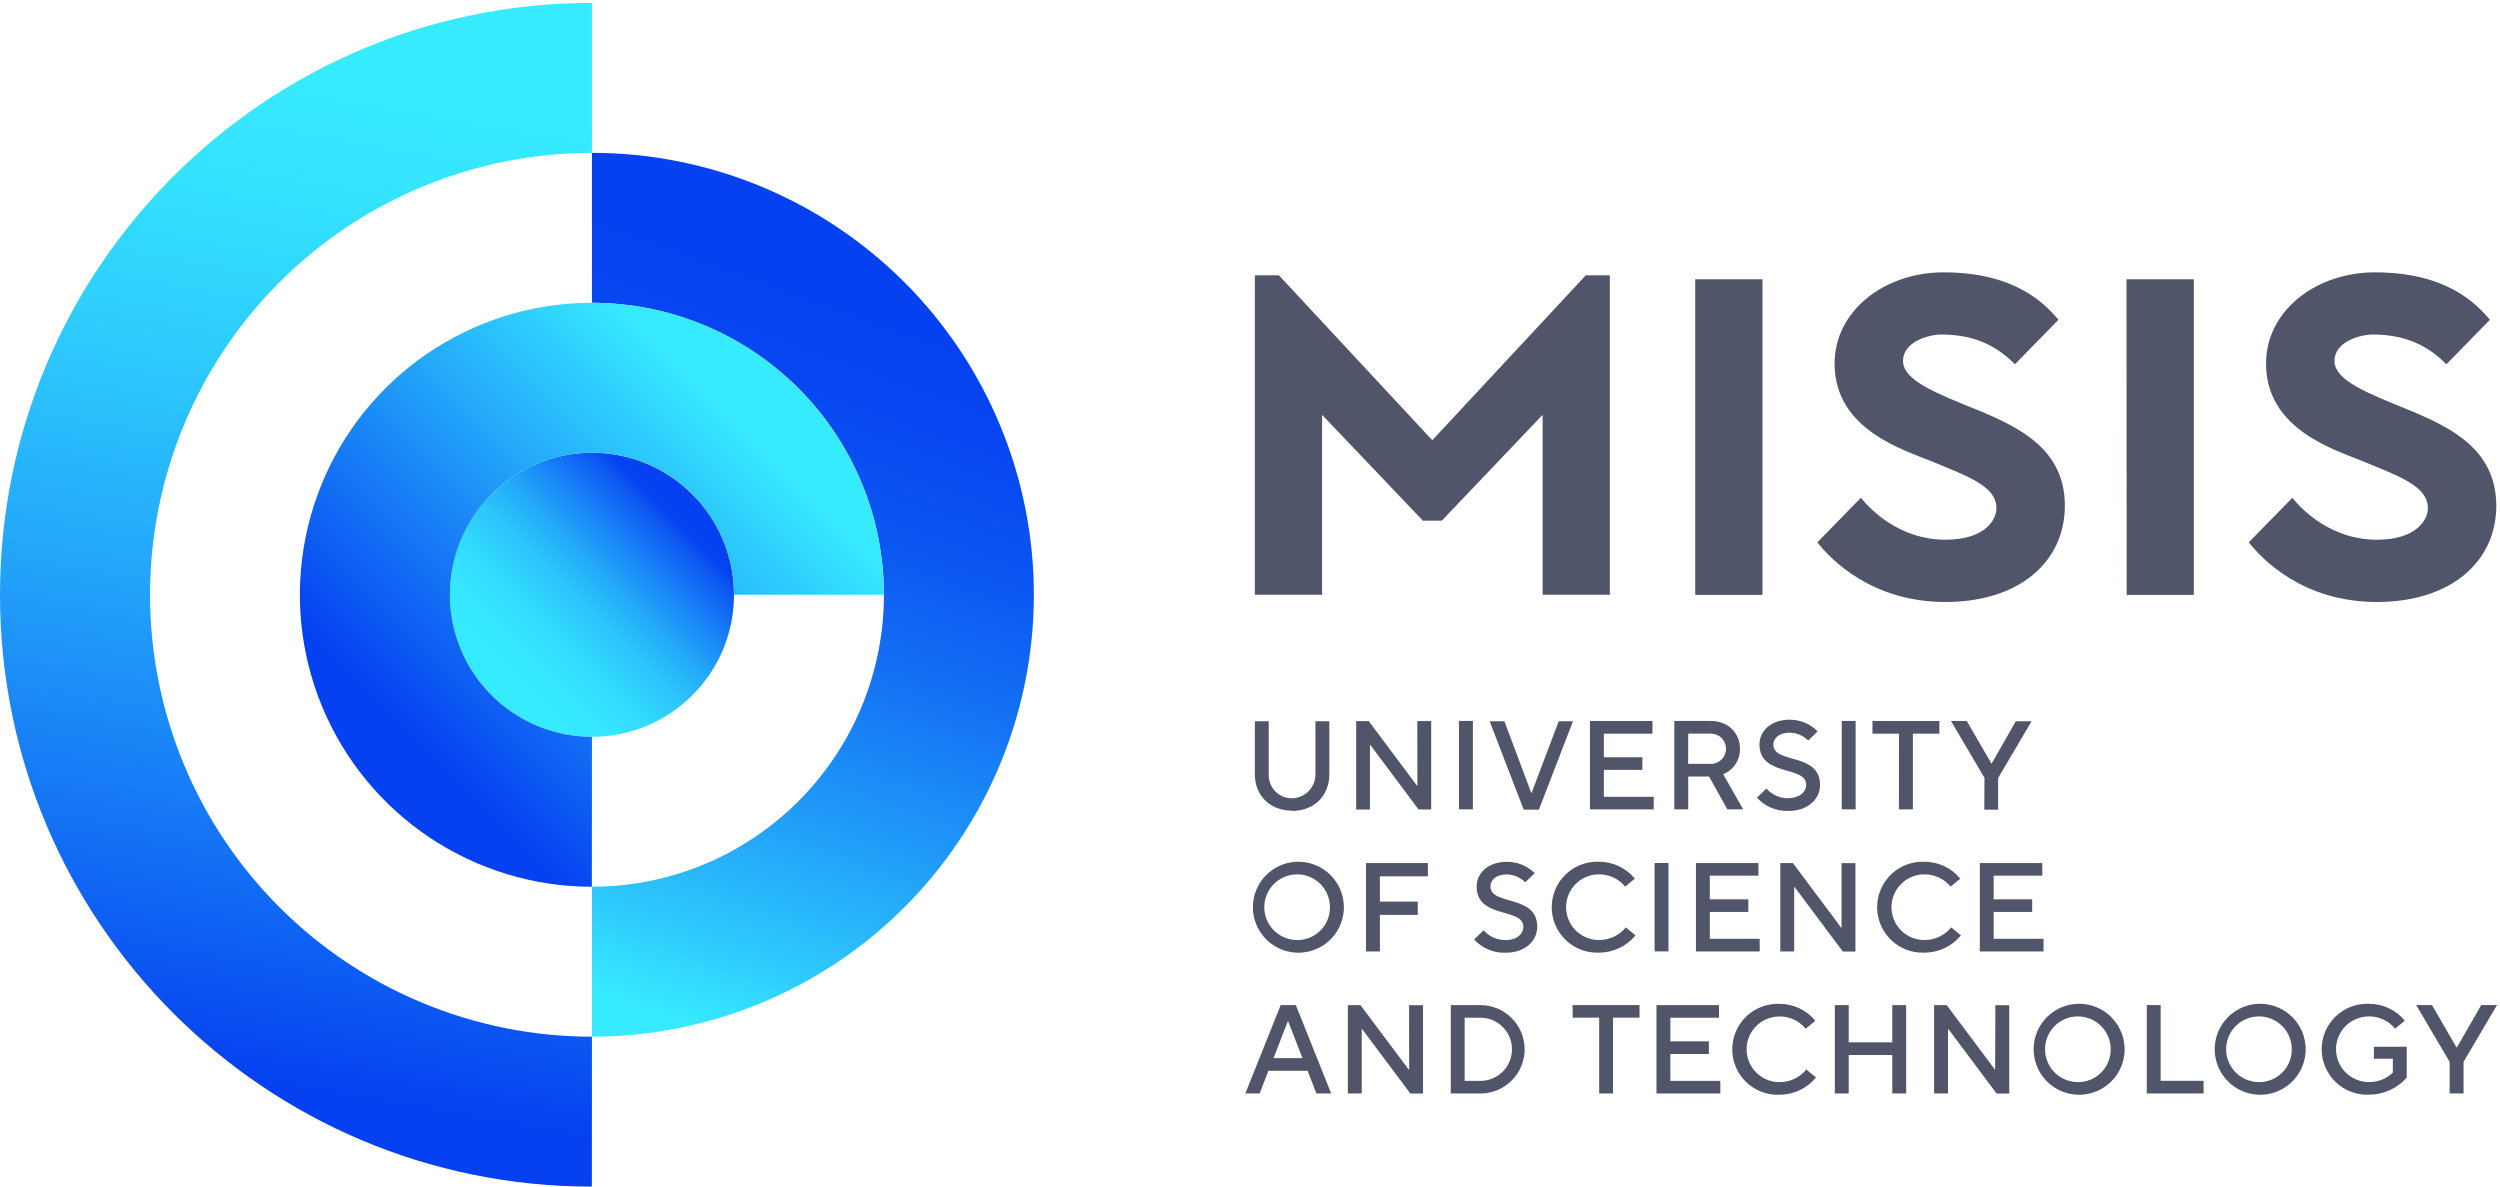 <svg width="792" height="376" viewBox="0 0 792 376" fill="none" xmlns="http://www.w3.org/2000/svg">
<path d="M453.749 139.461L405.169 87.231H397.529V188.421H418.839V131.421L450.769 164.941H456.769L488.699 131.421V188.421H509.999V87.231H502.369L453.749 139.461ZM537.049 188.461H558.359V88.461H537.049V188.461ZM626.049 129.731C613.889 124.731 602.879 120.651 602.879 114.341C602.879 108.231 611.039 105.971 615.039 105.971C627.559 105.971 634.159 111.281 638.339 115.401L652.139 101.281C647.949 96.481 638.769 86.281 615.659 86.281C597.059 86.281 581.199 98.411 581.199 115.181C581.199 136.001 602.799 142.411 611.819 146.111C623.689 150.981 632.469 154.111 632.469 160.981C632.469 164.781 628.719 170.981 616.329 170.981C601.869 170.981 592.729 161.651 589.529 157.701L575.729 171.821C580.089 177.311 592.979 190.711 616.329 190.711C639.679 190.711 654.149 178.011 654.149 160.171C654.099 142.551 640.309 135.541 625.999 129.691L626.049 129.731ZM673.729 188.461H694.999V88.461H673.679L673.729 188.461ZM762.729 129.731C750.569 124.731 739.559 120.651 739.559 114.341C739.559 108.231 747.719 105.971 751.719 105.971C764.239 105.971 770.839 111.281 775.019 115.401L788.819 101.281C784.629 96.481 775.449 86.281 752.339 86.281C733.739 86.281 717.879 98.411 717.879 115.181C717.879 136.001 739.479 142.411 748.499 146.111C760.369 150.981 769.149 154.111 769.149 160.981C769.149 164.781 765.399 170.981 753.009 170.981C738.549 170.981 729.409 161.651 726.209 157.701L712.409 171.821C716.769 177.311 729.659 190.711 753.009 190.711C776.359 190.711 790.829 178.011 790.829 160.171C790.729 142.551 776.939 135.541 762.629 129.691L762.729 129.731Z" fill="#505569"/>
<path d="M187.53 328.422C150.4 328.422 114.79 313.672 88.535 287.417C62.28 261.162 47.53 225.552 47.53 188.422C47.53 151.292 62.28 115.682 88.535 89.427C114.79 63.172 150.4 48.422 187.53 48.422V0.922C84 0.922 0 84.862 0 188.422C0 291.982 83.95 375.922 187.5 375.922L187.53 328.422Z" fill="url(#paint0_linear_5997_440)"/>
<path d="M187.529 233.422C212.382 233.422 232.529 213.275 232.529 188.422C232.529 163.569 212.382 143.422 187.529 143.422C162.676 143.422 142.529 163.569 142.529 188.422C142.529 213.275 162.676 233.422 187.529 233.422Z" fill="url(#paint1_linear_5997_440)"/>
<path d="M187.529 48.422V95.922C212.062 95.922 235.59 105.667 252.937 123.014C270.284 140.362 280.029 163.889 280.029 188.422C280.029 212.954 270.284 236.482 252.937 253.829C235.59 271.176 212.062 280.922 187.529 280.922V328.422C224.66 328.422 260.269 313.672 286.524 287.417C312.779 261.162 327.529 225.552 327.529 188.422C327.529 151.292 312.779 115.682 286.524 89.427C260.269 63.172 224.66 48.422 187.529 48.422V48.422Z" fill="url(#paint2_linear_5997_440)"/>
<path d="M187.53 233.422C178.63 233.422 169.93 230.783 162.529 225.838C155.129 220.893 149.361 213.865 145.955 205.643C142.55 197.42 141.658 188.372 143.395 179.643C145.131 170.914 149.417 162.895 155.71 156.602C162.004 150.309 170.022 146.023 178.751 144.287C187.48 142.55 196.528 143.441 204.751 146.847C212.973 150.253 220.002 156.021 224.946 163.421C229.891 170.821 232.53 179.522 232.53 188.422H280C280 170.127 274.575 152.243 264.411 137.032C254.247 121.82 239.8 109.964 222.898 102.963C205.996 95.962 187.397 94.13 169.454 97.699C151.511 101.268 135.029 110.078 122.093 123.015C109.156 135.951 100.347 152.433 96.777 170.376C93.208 188.319 95.04 206.918 102.041 223.82C109.042 240.722 120.898 255.169 136.11 265.333C151.321 275.497 169.205 280.922 187.5 280.922L187.53 233.422Z" fill="url(#paint3_linear_5997_440)"/>
<path d="M601.58 256.42H606V232.42H614.4V228.42H593.2V232.42H601.6L601.58 256.42ZM508.1 243.9H520.3V239.9H508.1V232.42H523.5V228.42H503.7V256.42H523.9V252.42H508.1V243.9ZM449.03 248.9H448.91L433.63 228.46H429.63V256.46H434V236H434.12L449.4 256.44H453.4V228.44H449L449.03 248.9ZM566.6 252.9C565.281 252.91 563.976 252.641 562.769 252.11C561.563 251.579 560.483 250.799 559.6 249.82L556.6 252.7C557.859 254.088 559.406 255.183 561.134 255.909C562.862 256.634 564.727 256.973 566.6 256.9C572.8 256.9 576.6 253.1 576.6 248.7C576.6 238.3 561.8 242.1 561.8 235.9C561.8 233.9 563.6 232.1 567 232.1C569.19 232.157 571.277 233.043 572.84 234.58L575.84 231.7C574.686 230.527 573.31 229.595 571.792 228.96C570.274 228.325 568.645 227.998 567 228C561 228 557.4 231.6 557.4 235.8C557.4 246.2 572.2 242.4 572.2 248.6C572.2 250.82 570.2 252.82 566.6 252.82V252.9ZM493.8 228.5L485.2 251.22H485.12L476.6 228.5H471.92L482.72 256.5H487.52L498.32 228.5H493.8ZM628.63 256.5H633V246.5L643.6 228.5H638.6L631 241.82H630.84L623.08 228.42H618.08L628.68 246.42L628.63 256.5ZM409.33 256.9C416.33 256.9 421.13 252.1 421.13 245.3V228.5H416.73V245.3C416.74 247.285 415.971 249.194 414.586 250.616C413.202 252.038 411.314 252.858 409.33 252.9C408.337 252.913 407.352 252.724 406.436 252.344C405.519 251.964 404.689 251.401 403.996 250.69C403.304 249.979 402.764 249.134 402.408 248.208C402.053 247.281 401.89 246.292 401.93 245.3V228.5H397.54V245.3C397.54 252 402.33 256.82 409.33 256.82V256.9ZM534.83 246H541.43L547.23 256.4H552.23L545.91 245.28C547.506 244.624 548.868 243.503 549.817 242.061C550.766 240.62 551.258 238.926 551.23 237.2C551.23 232.2 547.43 228.4 542.03 228.4H530.43V256.4H534.83V246ZM534.83 232.4H542C543.273 232.4 544.493 232.906 545.394 233.806C546.294 234.706 546.8 235.927 546.8 237.2C546.8 238.473 546.294 239.694 545.394 240.594C544.493 241.494 543.273 242 542 242H534.8L534.83 232.4ZM466.61 228.4H462.21V256.4H466.61V228.4ZM587.87 228.4H583.47V256.4H587.87V228.4ZM446.42 338.86H446.3L431 318.42H427V346.42H431.4V326H431.52L446.8 346.44H450.8V318.44H446.4L446.42 338.86ZM469 318.42H459.6V346.42H469C472.713 346.42 476.274 344.945 478.899 342.319C481.525 339.694 483 336.133 483 332.42C483 328.707 481.525 325.146 478.899 322.521C476.274 319.895 472.713 318.42 469 318.42ZM469 342.42H464V322.42H469C471.652 322.42 474.195 323.474 476.071 325.349C477.946 327.224 479 329.768 479 332.42C479 335.072 477.946 337.616 476.071 339.491C474.195 341.366 471.652 342.42 469 342.42ZM405.72 318.42L394.52 346.42H399.04L401.84 339.22H414.24L417.04 346.42H421.72L410.53 318.42H405.72ZM403.45 335.22L408 323.5H408.07L412.63 335.22H403.45ZM563.72 342.82C560.961 342.82 558.316 341.724 556.366 339.774C554.415 337.824 553.32 335.178 553.32 332.42C553.32 329.662 554.415 327.016 556.366 325.066C558.316 323.116 560.961 322.02 563.72 322.02C565.309 321.999 566.883 322.337 568.323 323.009C569.764 323.68 571.034 324.669 572.04 325.9L575.12 323.38C573.736 321.697 571.996 320.342 570.024 319.415C568.052 318.488 565.898 318.011 563.72 318.02C561.783 317.948 559.853 318.267 558.042 318.958C556.232 319.649 554.58 320.698 553.185 322.043C551.79 323.387 550.68 324.999 549.922 326.782C549.163 328.565 548.773 330.482 548.773 332.42C548.773 334.358 549.163 336.275 549.922 338.058C550.68 339.841 551.79 341.453 553.185 342.797C554.58 344.142 556.232 345.191 558.042 345.882C559.853 346.573 561.783 346.892 563.72 346.82C565.938 346.821 568.129 346.33 570.135 345.383C572.141 344.435 573.912 343.054 575.32 341.34L572.24 338.82C571.21 340.08 569.911 341.094 568.439 341.786C566.966 342.478 565.357 342.831 563.73 342.82H563.72ZM529.16 333.9H541.37V329.9H529.17V322.42H544.58V318.42H524.77V346.42H545V342.42H529.17L529.16 333.9ZM599.47 330.22H585.67V318.42H581.27V346.42H585.67V334.22H599.47V346.42H603.87V318.42H599.47V330.22ZM632.06 338.86H632L616.72 318.42H612.72V346.42H617.13V326H617.25L632.53 346.44H636.53V318.44H632.13L632.06 338.86ZM658.27 318C655.437 318.079 652.691 318.99 650.375 320.621C648.058 322.252 646.273 324.53 645.244 327.169C644.215 329.809 643.987 332.693 644.588 335.462C645.189 338.231 646.593 340.761 648.624 342.736C650.655 344.711 653.224 346.043 656.008 346.567C658.793 347.09 661.67 346.781 664.279 345.678C666.889 344.575 669.116 342.727 670.681 340.365C672.246 338.004 673.08 335.233 673.08 332.4C673.076 330.475 672.688 328.57 671.937 326.798C671.187 325.025 670.089 323.421 668.709 322.079C667.329 320.737 665.694 319.685 663.901 318.985C662.109 318.284 660.194 317.949 658.27 318ZM658.27 342.8C656.213 342.8 654.202 342.19 652.492 341.047C650.781 339.905 649.448 338.28 648.661 336.38C647.874 334.48 647.668 332.388 648.069 330.371C648.471 328.354 649.461 326.501 650.916 325.046C652.37 323.592 654.223 322.601 656.241 322.2C658.258 321.799 660.349 322.005 662.249 322.792C664.15 323.579 665.774 324.912 666.917 326.622C668.06 328.332 668.67 330.343 668.67 332.4C668.681 333.77 668.421 335.129 667.903 336.397C667.385 337.665 666.619 338.818 665.651 339.788C664.683 340.757 663.532 341.525 662.265 342.045C660.998 342.566 659.64 342.829 658.27 342.82V342.8ZM786.05 318.4L778.37 331.8H778.21L770.45 318.4H765.45L776.05 336.4V346.4H780.45V336.4L791.05 318.4H786.05ZM498.22 322.4H506.62V346.4H511V322.4H519.4V318.4H498.2L498.22 322.4ZM715.64 318C712.807 318.077 710.06 318.987 707.742 320.617C705.424 322.246 703.638 324.523 702.607 327.163C701.576 329.802 701.346 332.687 701.946 335.456C702.546 338.226 703.95 340.757 705.981 342.733C708.012 344.709 710.58 346.042 713.365 346.566C716.15 347.09 719.027 346.782 721.637 345.679C724.247 344.576 726.475 342.728 728.04 340.366C729.606 338.005 730.44 335.234 730.44 332.4C730.436 330.476 730.048 328.572 729.298 326.8C728.548 325.029 727.451 323.425 726.072 322.083C724.693 320.741 723.06 319.689 721.268 318.988C719.477 318.286 717.563 317.951 715.64 318ZM715.64 342.8C713.583 342.8 711.572 342.19 709.862 341.047C708.151 339.905 706.818 338.28 706.031 336.38C705.244 334.48 705.038 332.388 705.439 330.371C705.841 328.354 706.831 326.501 708.286 325.046C709.74 323.592 711.593 322.601 713.611 322.2C715.628 321.799 717.719 322.005 719.619 322.792C721.52 323.579 723.144 324.912 724.287 326.622C725.43 328.332 726.04 330.343 726.04 332.4C726.051 333.77 725.791 335.129 725.273 336.397C724.755 337.665 723.989 338.818 723.021 339.788C722.054 340.757 720.902 341.525 719.635 342.045C718.368 342.566 717.01 342.829 715.64 342.82V342.8ZM684.5 318.4H680.1V346.4H698.1V342.4H684.5V318.4ZM752.05 335.4H758.05V339.8C757.043 340.777 755.854 341.544 754.549 342.059C753.245 342.574 751.852 342.826 750.45 342.8C747.691 342.8 745.046 341.704 743.096 339.754C741.145 337.804 740.05 335.158 740.05 332.4C740.05 329.642 741.145 326.996 743.096 325.046C745.046 323.096 747.691 322 750.45 322C752.039 321.979 753.613 322.317 755.053 322.989C756.494 323.66 757.764 324.649 758.77 325.88L761.85 323.36C760.466 321.677 758.726 320.322 756.754 319.395C754.782 318.468 752.628 317.991 750.45 318C748.513 317.928 746.582 318.247 744.772 318.938C742.962 319.629 741.31 320.678 739.915 322.023C738.52 323.367 737.41 324.979 736.652 326.762C735.894 328.545 735.503 330.462 735.503 332.4C735.503 334.338 735.894 336.255 736.652 338.038C737.41 339.821 738.52 341.433 739.915 342.777C741.31 344.122 742.962 345.171 744.772 345.862C746.582 346.553 748.513 346.872 750.45 346.8C752.718 346.802 754.961 346.322 757.03 345.391C759.099 344.46 760.947 343.099 762.45 341.4V331.6H752.05V335.4ZM647 277.42V273.42H627.2V301.42H647.4V297.42H631.6V288.9H643.8V284.9H631.6V277.42H647ZM564 273.42V301.42H568.4V281H568.52L583.8 301.44H587.8V273.44H583.4V293.88H583.28L568 273.42H564ZM472.16 280.82C472.16 278.82 473.96 277.02 477.36 277.02C479.55 277.077 481.637 277.963 483.2 279.5L486.2 276.62C485.042 275.47 483.669 274.559 482.159 273.942C480.649 273.324 479.031 273.011 477.4 273.02C471.4 273.02 467.8 276.62 467.8 280.82C467.8 291.22 482.6 287.42 482.6 293.62C482.6 295.82 480.6 297.82 477 297.82C475.681 297.83 474.376 297.561 473.169 297.03C471.963 296.499 470.883 295.719 470 294.74L467 297.62C468.259 299.008 469.806 300.103 471.534 300.829C473.262 301.554 475.127 301.893 477 301.82C483.2 301.82 487 298.02 487 293.62C487 283.22 472.17 287 472.17 280.82H472.16ZM432.75 301.42H437.15V289.82H449.15V285.62H437.15V277.62H452.35V273.42H432.75V301.42ZM557.07 277.42V273.42H537.27V301.42H557.47V297.42H541.67V288.9H553.87V284.9H541.67V277.42H557.07ZM410.93 273C408.097 273.079 405.351 273.99 403.035 275.621C400.718 277.252 398.933 279.53 397.904 282.169C396.875 284.809 396.647 287.693 397.248 290.462C397.849 293.231 399.253 295.761 401.284 297.736C403.315 299.711 405.884 301.043 408.668 301.567C411.453 302.09 414.33 301.781 416.939 300.678C419.549 299.575 421.776 297.727 423.341 295.365C424.906 293.004 425.74 290.233 425.74 287.4C425.736 285.475 425.348 283.57 424.597 281.798C423.847 280.025 422.749 278.421 421.369 277.079C419.989 275.737 418.354 274.685 416.561 273.985C414.769 273.284 412.854 272.949 410.93 273V273ZM410.93 297.8C408.873 297.8 406.862 297.19 405.152 296.047C403.441 294.905 402.108 293.28 401.321 291.38C400.534 289.48 400.328 287.388 400.729 285.371C401.131 283.354 402.121 281.501 403.576 280.046C405.03 278.592 406.883 277.601 408.901 277.2C410.918 276.799 413.009 277.005 414.909 277.792C416.81 278.579 418.434 279.912 419.577 281.622C420.72 283.332 421.33 285.343 421.33 287.4C421.341 288.77 421.081 290.129 420.563 291.397C420.044 292.665 419.279 293.818 418.311 294.788C417.344 295.757 416.192 296.525 414.925 297.045C413.658 297.566 412.3 297.829 410.93 297.82V297.8ZM518.13 296.32L515.05 293.8C514.019 295.061 512.719 296.076 511.244 296.768C509.769 297.46 508.158 297.813 506.53 297.8C503.771 297.8 501.126 296.704 499.176 294.754C497.225 292.804 496.13 290.158 496.13 287.4C496.13 284.642 497.225 281.996 499.176 280.046C501.126 278.096 503.771 277 506.53 277C508.119 276.979 509.693 277.317 511.133 277.989C512.574 278.66 513.844 279.649 514.85 280.88L517.93 278.36C516.546 276.677 514.806 275.322 512.834 274.395C510.862 273.468 508.708 272.991 506.53 273C504.593 272.928 502.663 273.247 500.852 273.938C499.042 274.629 497.39 275.678 495.995 277.023C494.6 278.367 493.49 279.979 492.732 281.762C491.974 283.545 491.583 285.462 491.583 287.4C491.583 289.338 491.974 291.255 492.732 293.038C493.49 294.821 494.6 296.433 495.995 297.777C497.39 299.122 499.042 300.171 500.852 300.862C502.663 301.553 504.593 301.872 506.53 301.8C508.746 301.804 510.937 301.316 512.942 300.372C514.948 299.428 516.72 298.051 518.13 296.34V296.32ZM528.57 273.4H524.17V301.4H528.57V273.4ZM621.22 296.32L618.14 293.8C617.109 295.061 615.809 296.076 614.334 296.768C612.859 297.46 611.248 297.813 609.62 297.8C606.861 297.8 604.216 296.704 602.266 294.754C600.315 292.804 599.22 290.158 599.22 287.4C599.22 284.642 600.315 281.996 602.266 280.046C604.216 278.096 606.861 277 609.62 277C611.209 276.979 612.783 277.317 614.223 277.989C615.664 278.66 616.934 279.649 617.94 280.88L621.02 278.36C619.636 276.677 617.895 275.322 615.924 274.395C613.952 273.468 611.798 272.991 609.62 273C607.683 272.928 605.752 273.247 603.942 273.938C602.132 274.629 600.48 275.678 599.085 277.023C597.69 278.367 596.58 279.979 595.822 281.762C595.064 283.545 594.673 285.462 594.673 287.4C594.673 289.338 595.064 291.255 595.822 293.038C596.58 294.821 597.69 296.433 599.085 297.777C600.48 299.122 602.132 300.171 603.942 300.862C605.752 301.553 607.683 301.872 609.62 301.8C611.836 301.804 614.026 301.316 616.032 300.372C618.038 299.428 619.81 298.051 621.22 296.34V296.32Z" fill="#505569"/>
<defs>
<linearGradient id="paint0_linear_5997_440" x1="78.66" y1="359.642" x2="143.29" y2="-6.878" gradientUnits="userSpaceOnUse">
<stop offset="0.05" stop-color="#0541F0"/>
<stop offset="0.21" stop-color="#126CF4"/>
<stop offset="0.44" stop-color="#22A2F9"/>
<stop offset="0.64" stop-color="#2DCAFC"/>
<stop offset="0.8" stop-color="#34E2FE"/>
<stop offset="0.9" stop-color="#37EBFF"/>
</linearGradient>
<linearGradient id="paint1_linear_5997_440" x1="155.709" y1="220.242" x2="219.349" y2="156.602" gradientUnits="userSpaceOnUse">
<stop offset="0.06" stop-color="#37EBFF"/>
<stop offset="0.19" stop-color="#36E7FF"/>
<stop offset="0.32" stop-color="#32DAFE"/>
<stop offset="0.45" stop-color="#2CC6FC"/>
<stop offset="0.58" stop-color="#23A9F9"/>
<stop offset="0.71" stop-color="#1883F6"/>
<stop offset="0.85" stop-color="#0B56F2"/>
<stop offset="0.9" stop-color="#0541F0"/>
</linearGradient>
<linearGradient id="paint2_linear_5997_440" x1="185.839" y1="327.802" x2="278.729" y2="72.582" gradientUnits="userSpaceOnUse">
<stop offset="0.05" stop-color="#37EBFF"/>
<stop offset="0.16" stop-color="#2DC8FC"/>
<stop offset="0.34" stop-color="#1F98F8"/>
<stop offset="0.51" stop-color="#1472F4"/>
<stop offset="0.66" stop-color="#0C57F2"/>
<stop offset="0.8" stop-color="#0747F1"/>
<stop offset="0.9" stop-color="#0541F0"/>
</linearGradient>
<linearGradient id="paint3_linear_5997_440" x1="112.55" y1="244.252" x2="243.36" y2="113.432" gradientUnits="userSpaceOnUse">
<stop offset="0.11" stop-color="#0541F0"/>
<stop offset="0.89" stop-color="#37EBFF"/>
</linearGradient>
</defs>
</svg>
